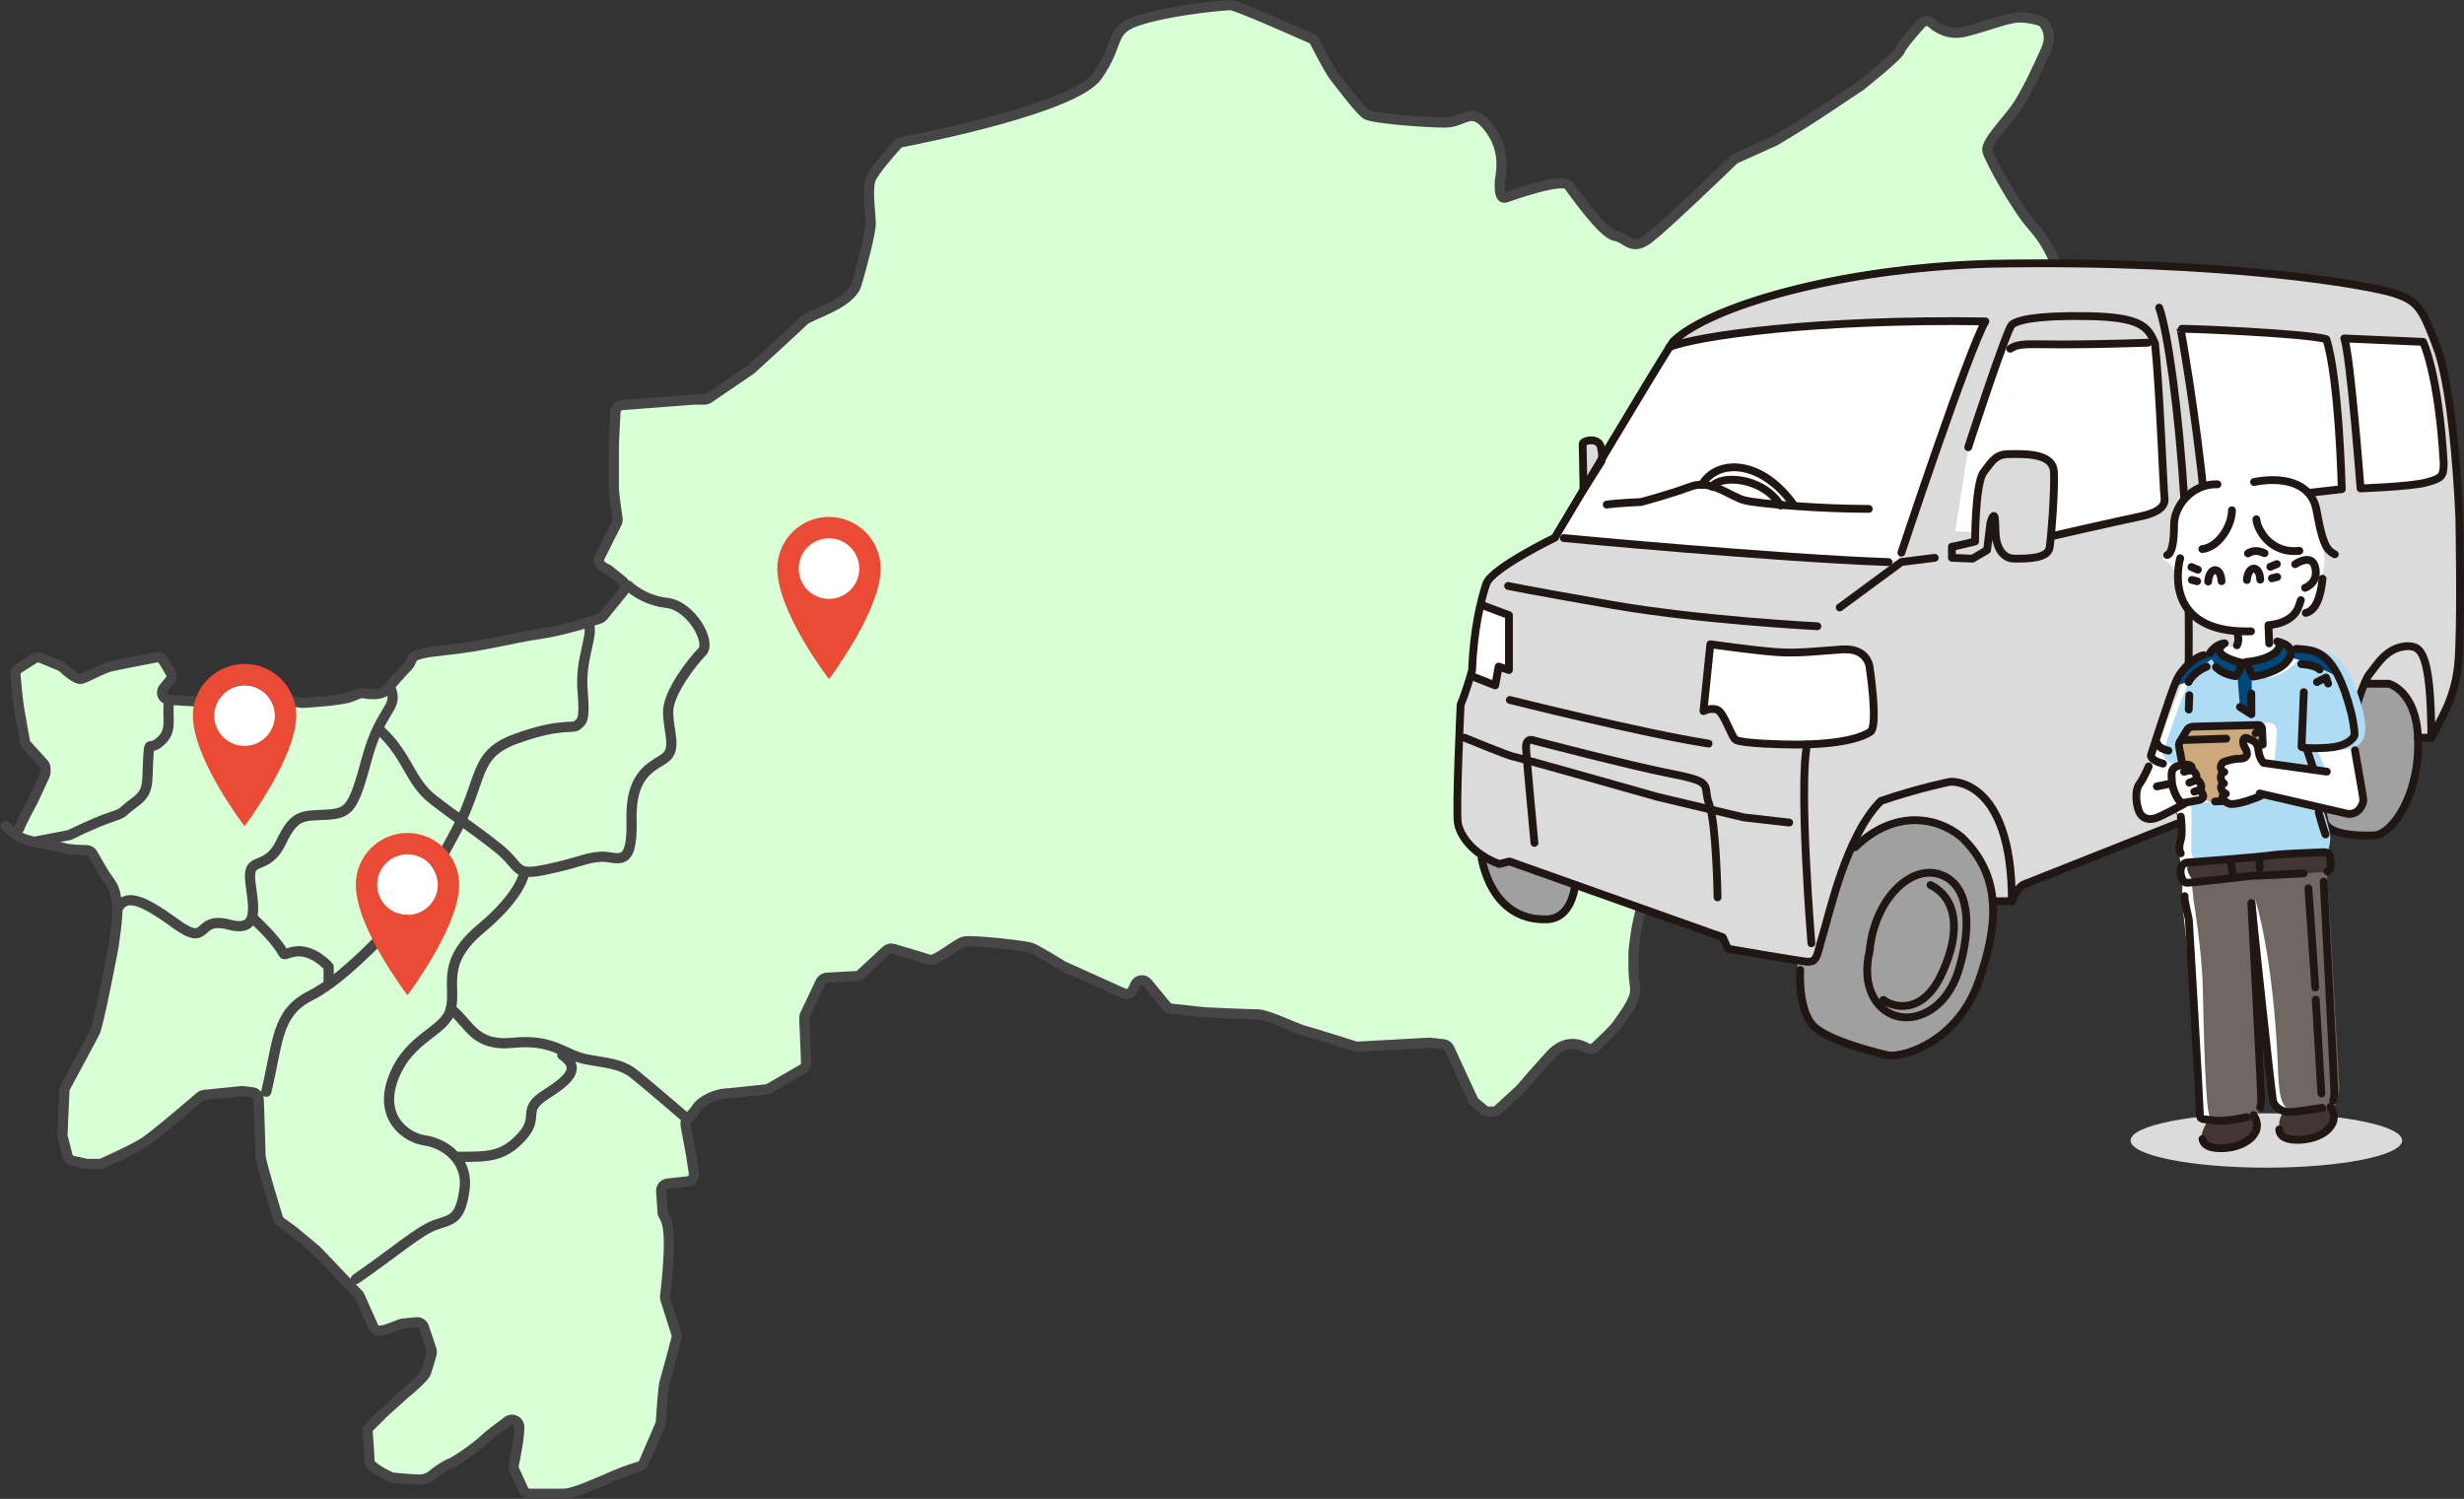 <?xml version="1.0" encoding="UTF-8"?><svg id="_レイヤー_2" xmlns="http://www.w3.org/2000/svg" viewBox="0 0 258.44 157.22"><rect x="0" y="0" width="258.44" height="157.22" fill="#333333" stroke="none"/><defs><style>.cls-1,.cls-2{fill:none;}.cls-1,.cls-2,.cls-3{stroke-linecap:round;stroke-linejoin:round;}.cls-1,.cls-3{stroke:#464646;stroke-width:1.07px;}.cls-2{stroke:#201715;stroke-width:.82px;}.cls-3{fill:#d9ffd7;}.cls-4{fill:#706763;}.cls-4,.cls-5,.cls-6,.cls-7,.cls-8,.cls-9,.cls-10,.cls-11,.cls-12{stroke-width:0px;}.cls-5{fill:#423632;}.cls-6{fill:#cca87a;}.cls-7{fill:#dbdbdb;}.cls-8{fill:#addcf4;}.cls-9{fill:#a0a0a0;}.cls-10{fill:#fff;}.cls-11{fill:#eb4b34;}.cls-12{fill:#00477a;}</style></defs><g id="text"><path class="cls-3" d="m2.02,86.88c.2-.6,1.35-2.73,1.47-2.95,0-.01.01-.03.02-.04l1.19-2.58c.05-.1.07-.21.07-.32v-.39c0-.19-.07-.37-.2-.51l-1.78-1.96c-.1-.11-.16-.23-.18-.37-.11-.6-.42-2.35-.6-3.39-.16-.95-.32-2.74-.39-3.57-.02-.28.11-.55.35-.7l1.62-1.03c.21-.13.47-.16.7-.06l2.05.85c.09.04.16.09.23.15.34.32,1.49,1.36,2.02,1.18.64-.21,2.12-1.06,2.97-1.27.67-.17,3.59-.73,4.79-.96.31-.06.63.08.79.35l.73,1.21c.16.27.14.62-.06.87l-.64.78c-.39.48-.08,1.2.54,1.23l5.2.32c.08,0,.15,0,.23-.02.5-.12,2.51-.61,3.07-.61.59,0,4.86.55,5.45.63.05,0,.09,0,.14,0,.53-.03,4.04-.24,5.02-.63l.85-.34c.13-.05.27-.07.41-.04.51.09,1.83.26,2.34-.25.64-.64,1.49-1.7,2.33-2.55s-.42-1.27,3.82-1.7,7-1.27,9.97-1.7c2.55-.36,5.56-1.35,6.37-1.63.13-.05.25-.13.34-.24l2.14-2.63c.27-.33.21-.81-.11-1.07l-1.44-1.15c-.05-.04-.11-.08-.18-.1-.28-.12-1.11-.53-.76-1.24l1.8-3.6c.07-.14.09-.29.07-.45-.1-.68-.39-2.64-.39-3.16v-4.24c0-.62.11-2.71.17-3.8.02-.38.32-.68.7-.71l7.58-.58s.04,0,.06,0h1.01c.15,0,.3-.05.43-.13l4.43-3.02s.06-.04.08-.07c.46-.42,4.87-4.45,5.48-5.06.64-.64,4.88-1.7,5.52-3.82.64-2.12,1.49-5.52,1.49-6.36s-.42-3.61,0-4.67c.36-.89,2.22-2.99,2.8-3.63.11-.12.25-.2.41-.23,2.17-.42,18.17-3.59,20.55-6.95,2.55-3.61,1.06-4.88,4.67-5.94,3.61-1.06,8.7-1.49,9.33-1.49.57,0,7.09,2.89,8.45,3.5.16.07.29.19.37.35.37.72,1.47,2.88,2,3.58.64.85,2.76,3.61,3.39,4.03.64.42,6.15.85,8.27.85s2.76-1.91,4.67.64c1.91,2.55,1.06,5.09,1.06,5.73s0,1.7.64,1.49,5.94-2.12,6.58-1.27c.64.85,3.61,5.09,4.88,5.3s1.7,1.7,3.61.21c1.78-1.38,7.98-7.37,8.82-8.18.06-.06.13-.11.21-.14l4.08-1.84s.05-.02.08-.04c.36-.21,3.23-1.94,4.42-2.74l4.43-2.95s.03-.02.05-.03c.32-.25,4.02-3.19,4.22-3.8.15-.45,1.44-1.93,2.2-2.78.28-.32.77-.33,1.08-.05.64.58,1.85,1.33,3.51.92,2.55-.64,4.46-1.49,5.73-1.49.97,0,1.81.24,2.16.36.13.04.24.12.33.22.31.36.93,1.33.27,2.81-.85,1.91-2.12,4.67-3.18,6.15s-3.18,3.61-2.97,4.46,2.97,5.94,4.88,8.06,2.76,5.09,3.61,6.79.85,8.91.85,9.55.42,1.91-.42,1.91c-.79,0-8.63-.19-9.65-.21-.07,0-.14,0-.22.03-.77.21-5.48,1.51-6.26,2.09-.85.64-4.88-.64-5.3-1.27s-2.76-1.91-2.76-2.97,1.06,0,0-1.06c-.88-.88-4.8,1-6.13,1.68-.27.14-.43.42-.41.72.07,1.27.19,4.64-.67,5.67-1.06,1.27-4.46,4.03-4.03,5.09.33.83,1.45,3.1,1.92,4.04.13.25.1.56-.07.79l-3.13,4.24c-.13.17-.32.28-.54.3-.55.05-1.65.12-2.42-.04-.46-.09-.99-.22-1.46-.34-.52-.13-1.01.3-.94.83l.66,4.97c.02.17-.01.35-.1.49-.55.89-2.56,4.07-3.47,4.44-1.06.42-3.18-1.7-1.91,2.33,1.27,4.03,1.27,2.76,2.33,4.67s1.06,1.7,1.7,3.18l.55,1.29c.05.12.14.23.25.31.34.25,1.11.88,1.11,1.37,0,.54-.15,3.8-.2,4.8,0,.19-.09.37-.22.5l-3.26,3.26c-.09.09-.16.21-.19.33-.19.68-.83,3.04-1.01,4.48-.21,1.7-.21,1.06-.21,3.18s.42,2.33,0,3.39-1.27,2.12-1.7,2.76c-.31.46-1.62,1.7-2.31,2.35-.24.23-.6.26-.89.1-.73-.42-2.27-.95-3.8.73-1.91,2.1-2.96,3.34-3.15,3.57-.02.03-.04.05-.07.07l-2.29,2.1c-.14.13-.32.2-.51.2h-.49c-.18,0-.35-.06-.48-.18l-.93-.78c-.09-.07-.15-.16-.2-.26l-1.41-3.03-1.09-2.37c-.11-.24-.34-.41-.6-.44l-1.42-.16s-.08,0-.13,0l-7.44.41c-.09,0-.18,0-.27-.03-.76-.24-4.62-1.46-5.39-1.66-.85-.21-3.82-1.7-4.88-1.7s-5.16-.2-5.49-.21c-.02,0-.03,0-.05,0l-3.49-.39c-.2-.02-.38-.12-.5-.27l-2-2.43c-.36-.43-1.04-.34-1.27.17l-.25.54c-.17.38-.62.55-1,.38l-6.32-2.85s-.06-.03-.09-.05c-.35-.22-2.71-1.69-3.3-1.88-.64-.21-6.15-.85-7-.64s-2.97,2.12-3.61,1.91c-.5-.17-2.86-.87-3.83-1.15-.26-.08-.53,0-.73.17l-2.67,2.49c-.13.12-.3.19-.47.2l-3.1.17c-.28.02-.52.18-.64.43l-1.64,3.46c-.05.11-.08.23-.07.35l.19,4.66c.01.28-.13.54-.38.69l-3.5,2.02c-.09.05-.19.09-.3.1l-3.87.41c-1.49,0-2.97.85-3.39,1.49-.27.41-.72.91-1.01,1.21-.17.18-.24.42-.19.66l.56,3.01.31,2c.06.43-.24.82-.66.87l-2.1.23c-.4.04-.7.4-.67.8l.15,2.23c0,.13.06.26.14.37.18.26.52,1,.52,2.84,0,2.21-.32,4.89-.4,5.57-.01.11,0,.22.03.32l1.16,3.66c.04.14.05.28.01.42-.22.84-1.03,3.91-1.22,4.46s-.38,3.65-.42,4.32c0,.09-.03.17-.06.25l-1.72,4.01c-.09.2-.26.36-.47.42-.52.16-1.58.51-2.64.96-1.49.64-4.24,1.91-5.3,1.91h-3.55c-.3,0-.56-.17-.69-.44l-.96-2.09c-.07-.15-.09-.31-.05-.48.15-.71.58-2.78.58-4h0c0-.62-.71-.98-1.21-.61-.9.66-2.04,1.52-2.4,1.88-.64.64-2.97,2.33-3.61,2.55s-1.7,1.06-1.7,1.06c0,0-.64.64-1.49.64-.72,0-2.37-.15-2.84-.2-.09,0-.17-.03-.25-.07-.48-.23-2.21-1.09-2.21-1.64,0-.5-.13-2.29-.19-3.05-.02-.22.06-.43.22-.59l1.44-1.44s.02-.02.03-.03l2.09-1.88s.02-.02.03-.03c.18-.15,2.12-1.72,2.32-2.32.16-.48.44-1.46.57-1.9.04-.15.04-.3,0-.45l-.8-2.39c-.11-.34-.44-.55-.79-.51l-1.42.14c-.07,0-.13.02-.19.04l-1.55.58s-.08.03-.12.03l-.41.08c-.35.07-.7-.11-.84-.43l-1.4-3.14c-.04-.08-.08-.15-.14-.22l-4.33-4.54s-.04-.04-.06-.06l-2.49-2.08s-.03-.02-.04-.03l-1.25-.9c-.14-.1-.23-.23-.28-.39-.35-1.15-1.83-5.99-1.83-6.55,0-.51-.13-4.38-.19-5.93-.01-.37-.29-.68-.66-.72l-.97-.12c-.06,0-.11,0-.17,0l-3.92.39c-.15.02-.3.08-.42.18-.87.75-4.64,3.98-5.76,4.73s-3.86,1.98-4.52,2.27c-.1.04-.2.06-.3.06h-1.24c-.06,0-.11,0-.16-.02l-1.37-.3c-.28-.06-.5-.28-.57-.56l-.5-1.99c-.02-.07-.03-.14-.02-.22l.2-4.6c0-.11.03-.22.09-.33.46-.85,2.72-5.03,3.1-5.79.42-.85,1.91-8.7,1.91-8.7,0,0,.64-3.82.42-4.88s-.21-1.49-.85-2.33c-.48-.64-1.31-2.1-1.7-2.8-.13-.24-.37-.38-.64-.39-.65-.01-1.87-.06-2.33-.21-.64-.21-3.61-.64-4.46-1.06s-1.7-1.27-1.7-1.27"/><path class="cls-1" d="m17.71,73.4c-.18,2.24.39,3.24-.89,4.37-1.28,1.14-1.14-.43-1.28,1.99s.14,3.28-1.42,4.41c-1.57,1.14-.85,1-2.56,1.57s-4.27,1.85-4.27,1.85l-3.7.71"/><path class="cls-1" d="m26.5,96.28c4.7,4.41,2.28,3.99,4.27,3.56,1.99-.43,3.7,1.57,3.7,1.57v1.71"/><path class="cls-1" d="m27.93,114.51c1.28-5.27,1-8.26,4.7-10.11,3.7-1.85,9.11-7.83,11.39-10.54,2.28-2.71,0,.14,3.42-5.98,3.42-6.12,1.99-8.69,6.69-10.39,4.7-1.71,5.98-1,6.41-1.42s.85-.28.57-3.56,1-5.55.71-6.83"/><path class="cls-1" d="m37.33,134.16c4.13-2.85,6.69-5.13,8.4-5.7s2.56-.57,2.99-3.7-2.14-4.84-4.13-5.13c-1.99-.28-4.98-2.42-3.28-6.69s5.41-4.7,5.98-7.12-1.14-4.84,3.13-8.4,4.56-5.84,4.56-5.84"/><path class="cls-1" d="m39.75,76.49c3.13,2.85,3.13,5.41,5.7,7.4,2.56,1.99,3.99,2.85,6.69,4.98s1.57,3.13,5.41,2.28c3.84-.85,3.7-1.14,5.41-1.28,1.71-.14,3.42,1.57,3.28-3.84-.14-5.41,2.71-5.7,3.7-6.69s.14-2.71.14-4.7,2.56-5.27,3.56-6.27-1.14-4.84-3.7-5.13-4.06-1.82-4.06-1.82"/><path class="cls-1" d="m41.03,72.36c.71,1.99-1.14,1.99-2.56,7.26-1.42,5.27-1.85,5.7-4.27,5.84-2.42.14-3.28-.14-4.7,2.85-1.42,2.99-3.28,1.57-3.28,3.56s1.57,6.12-2.14,5.13c-3.7-1-1.99,2.56-5.7-.14s-5.27-3.13-6.12-1.42"/><path class="cls-1" d="m47.29,105.82c1.99,1.57,2.42,3.99,6.55,3.56s5.41,1.28,7.55,1.71c2.14.43,3.7.43,5.13,1.57s5.57,4.71,5.57,4.71"/><path class="cls-1" d="m48.01,121.34c3.13,0,4.73.07,6.71-2.1s-.16-2.74,2.55-4.45c2.71-1.71,3.56-2.85,1.71-4.13"/><path class="cls-10" d="m42.74,95.97c-1.76,0-3.18-1.43-3.18-3.18s1.43-3.18,3.18-3.18,3.18,1.43,3.18,3.18-1.43,3.18-3.18,3.18Z"/><path class="cls-11" d="m42.74,87.37c-2.99,0-5.42,2.43-5.42,5.42,0,4.57,5.42,11.6,5.42,11.6,0,0,5.42-7.16,5.42-11.6,0-2.99-2.43-5.42-5.42-5.42Zm0,8.6c-1.76,0-3.18-1.43-3.18-3.18s1.43-3.18,3.18-3.18,3.18,1.43,3.18,3.18-1.43,3.18-3.18,3.18Z"/><path class="cls-10" d="m25.65,78.24c-1.76,0-3.18-1.43-3.18-3.18s1.43-3.18,3.18-3.18,3.18,1.43,3.18,3.18-1.43,3.18-3.18,3.18Z"/><path class="cls-11" d="m25.65,69.64c-2.99,0-5.42,2.43-5.42,5.42,0,4.57,5.42,11.6,5.42,11.6,0,0,5.42-7.16,5.42-11.6,0-2.99-2.43-5.42-5.42-5.42Zm0,8.6c-1.76,0-3.18-1.43-3.18-3.18s1.43-3.18,3.18-3.18,3.18,1.43,3.18,3.18-1.43,3.18-3.18,3.18Z"/><path class="cls-10" d="m86.95,62.83c-1.76,0-3.18-1.43-3.18-3.18s1.43-3.18,3.18-3.18,3.18,1.43,3.18,3.18-1.43,3.18-3.18,3.18Z"/><path class="cls-11" d="m86.95,54.22c-2.99,0-5.42,2.43-5.42,5.42,0,4.57,5.42,11.6,5.42,11.6,0,0,5.42-7.16,5.42-11.6,0-2.99-2.43-5.42-5.42-5.42Zm0,8.6c-1.76,0-3.18-1.43-3.18-3.18s1.43-3.18,3.18-3.18,3.18,1.43,3.18,3.18-1.43,3.18-3.18,3.18Z"/><path class="cls-7" d="m257.96,54.3s-.48-12.74-2.33-17.77c-1.57-4.22-2.02-4.94-4.49-5.75-2.47-.81-17.3-3.55-42.37-3.1-15.99.45-29.56,4.52-33.27,8.15-.09.14-.21.32-.34.53-1.27,2-4.39,7.19-7.14,11.79.03-.24.05-.69-.13-1.33-.27-.99-1.89-.63-1.89-.27s.09,4.76.09,4.76l.58-.91c-2.01,3.37-3.57,5.99-3.57,5.99,0,0-6.67,3.23-7.21,4.85-.54,1.62-1.35,4.85-1.48,9.03-.67,2.43-1.21,3.64-1.21,3.64,0,0-.54,11.32-.27,12.54.22.98,1.05,2.39,2.84,3.47.9,3.66,2.97,6.59,6.37,6.51,1.99,0,2.69-2.33,2.93-3.67l15.62,5.55.54,1.21s5.01.87,7.29,1.22c.05,1.28.29,5.24,1.56,6.74,1.53,1.8,8,3.23,8,3.23,1.89.18,7.28-1.62,9.44-7.73,1.1-3.12,1.71-5.97,1.48-8.54.93.04,2.03.09,2.03.09.54-1.48,1.21-1.75,1.21-1.75l30.88-12.25c.09,1.42.43,4.58.71,5.65.36,1.35,3.32,1.53,5.21,1.44,1.88-.09,4.84-4.3,4.58-10.22l1.41-.02c1.04-2.06,2.43-4.08,2.8-7.62.37-3.54.13-15.47.13-15.47Z"/><path class="cls-9" d="m194.44,89.09c1.69-1.16,2.54-3.39,6.56-3.17,4.02.21,6.98,3.91,7.3,5.5s.74,4.87.21,8.68c-.53,3.81-2.54,6.45-3.49,7.3-.95.85-3.39,2.86-5.5,3.17s-4.34-.11-5.71-1.06c-1.38-.95-3.49-1.38-3.91-2.54s-1.16-3.49-1.16-3.49l-.21-1.8.11-.85,1.59-.21,1.9-5.08,2.33-6.45Z"/><path class="cls-9" d="m155.4,90.05c0,1.16,1.8,5.71,4.66,6.14,2.86.42,3.7-.42,3.91-.95s1.38-2.22.95-2.43-6.35-2.12-6.35-2.12l-1.27-.21-1.9-.42Z"/><path class="cls-9" d="m243.54,80.52s-.42,4.02.32,5.4,1.48,1.48,2.96,1.69c1.48.21,2.86-.11,3.7-.95s2.75-2.12,2.75-5.29.21-6.67.21-6.67l-1.59-2.33-2.01-.74-2.01.32-2.33,7.41-2.01,1.16Z"/><polygon class="cls-10" points="155.24 63.7 158.26 64.76 158.15 70.1 157.15 70.21 156.83 71.85 154.29 71 154.45 67.56 155.24 63.7"/><path class="cls-10" d="m179.69,67.77l-1.01,6.93s.53-.74,1.38-.21c.85.53,1.9,2.8,1.9,2.8l1.43.37,6.82.69,5.71-1.43s.58.32.48-2.17c-.11-2.49-.69-5.98-.69-5.98,0,0-1.85-.58-2.43-.48s-6.08.16-8.2.11-4.07-.48-4.07-.48l-1.32-.16Z"/><path class="cls-10" d="m245.88,35.5s1.1,6.92,1.22,9.99.49,5.74.49,5.74c0,0,4.5-.09,6.66-.45,2.16-.36,2.1-1.68,2.1-2.64s-1.02-9.37-1.56-10.69l-.54-1.32-.1-.26-8.27-.36Z"/><path class="cls-10" d="m228.91,34.68s2.16,14.84,2.28,17.6c.24.6,1.5.36,2.34.36s11.53-1.26,11.53-1.26c0,0,.72-.06.66-.48s-.42-7.99-.42-7.99l-1.02-6.61-.6-.84s-13.57-1.26-14.78-.78Z"/><path class="cls-10" d="m163.3,56.12l35.72,2.7,9.03-25.21s-12.67-.13-23.72,1.35c-11.05,1.48-9.44,1.75-9.44,1.75l-11.59,19.41Z"/><path class="cls-10" d="m209.81,36.98l2.16-.94h13.88l1.08,14.29s.94,2.7-1.48,3.64-10.11,2.29-10.11,2.29l.27-6.6s-.54-1.62-1.89-1.75c-1.35-.13-3.91,0-3.91,0,0,0-.67.81-1.08,1.08l-.4.27-.27.94-.27.54-.54,1.75.13,2.29.13,1.08-2.43-.13,1.48-9.44,3.23-9.3Z"/><path class="cls-2" d="m163.1,56.39s-6.67,3.23-7.21,4.85-1.35,4.85-1.48,9.03c-.67,2.43-1.21,3.64-1.21,3.64,0,0-.54,11.32-.27,12.54.27,1.21,1.48,3.1,4.31,4.18l1.08-.27,22.37,7.95.54,1.21s7.01,1.21,8.22,1.35c1.21.13,1.08-.67,1.75-2.83s2.43-10.38,6.07-14.02c3.91-1.35,7.28-2.02,7.28-2.02,0,0,6.47-.54,6.47,12.54.54-1.48,1.21-1.75,1.21-1.75l33.29-13.21s2.09-7.75,2.97-8.83,1.82-2.83,3.94-2.97c1.48-.03,2.53.47,2.59,9.6,1.04-2.06,2.43-4.08,2.8-7.62s.13-15.47.13-15.47c0,0-.48-12.74-2.33-17.77-1.57-4.22-2.02-4.94-4.49-5.75s-17.3-3.55-42.37-3.1c-15.99.45-29.56,4.52-33.27,8.15-1.75,2.63-12.4,20.56-12.4,20.56Z"/><path class="cls-2" d="m189.99,98.94s-1.35-16.44-.45-20.85"/><path class="cls-2" d="m190.62,65.69s-12.31-.63-21.57-2.25-10.87-1.98-10.87-1.98"/><polyline class="cls-2" points="192.96 63.72 199.43 58.95 202.93 58.51"/><path class="cls-2" d="m199.43,57.97s7.1-21.39,8.81-24.26c-17.79-.27-30.28,1.53-33.16,2.7"/><path class="cls-2" d="m206.44,46.91s4.04-12.4,4.58-12.85,2.34-.99,7.91-.9c5.57.09,6.38,1.08,7.1,2.88.45,4.04.9,15.46.99,16.08s0,1.53-2.61,2.07c-2.61.54-8.9,1.98-8.9,1.98"/><path class="cls-2" d="m228.72,34.51s1.62,8.9,2.52,18.24c5.12-.36,14.38-1.44,14.38-1.44,0,0-.27-11.5-1.62-15.73-2.07-.63-15.37-1.17-15.28-1.08Z"/><path class="cls-2" d="m245.88,35.5l8.27.36s1.62,3.32,2.16,12.67c0,1.44-.18,1.62-1.8,2.07s-6.92.63-6.92.63c0,0-1.08-14.11-1.71-15.73Z"/><path class="cls-2" d="m226.47,32.27c1.8,5.12,4.58,31.99,2.16,52.93"/><path class="cls-2" d="m180.15,94.13s-.13-7.75-.88-9.77c-.74-2.02.67-2.29-3.84-3.17s-14.49-3.5-14.49-3.5c0,0-.94-.47-.88.81.07,1.28.88,9.91.88,9.91"/><path class="cls-2" d="m179.39,67.58l-.72,7.01s.9-.45,1.53-.09,1.35,2.61,1.8,3.06,5.3.54,6.29.54,5.84,0,7.91-1.35c.81-.72-.09-6.65-.09-6.65,0,0-.09-2.16-2.88-1.98s-4.67.45-7.01.27c-2.34-.18-6.83-.81-6.83-.81Z"/><polyline class="cls-2" points="155.4 63.45 158.27 64.53 158.27 70.28 157.19 69.92 156.83 71.89 154.32 70.91"/><path class="cls-2" d="m158.36,73.42s13.93,3.5,20.85,4.58"/><path class="cls-2" d="m153.6,77.38s4.58,1.89,5.12,1.98,15.1,4.22,15.1,4.22l9.08,2.16,4.76.54"/><path class="cls-2" d="m188.82,101.73s-.27,3.95,1.26,5.75c1.53,1.8,8,3.23,8,3.23,1.89.18,7.28-1.62,9.44-7.73s2.43-11.14-1.8-15.19c-2.61-2.16-7.1-2.88-11.14,1.08"/><path class="cls-2" d="m196.1,99.75c.45-5.21,4.22-9.17,7.46-8,3.02,1.09,3.28,5.4,1.89,9.97-1.26,4.13-4.4,5.48-6.56,4.85s-3.68-3.15-2.79-6.83Z"/><path class="cls-2" d="m202.48,92.83c2.7,1.35,3.32,4.76,1.17,9.35s-5.39,3.32-6.11,2.7"/><path class="cls-2" d="m155.4,90.05c.81,3.95,3.15,6.47,6.74,6.38,2.79,0,3.06-3.59,3.06-3.59"/><path class="cls-2" d="m243.37,81.51c-.09.27.09,3.32.45,4.67.36,1.35,3.32,1.53,5.21,1.44,1.89-.09,4.85-4.31,4.58-10.24-.18-4.94-3.06-5.66-3.06-5.66h-2.34"/><path class="cls-2" d="m164.02,56.44s21.75,2.07,34.06,2.52"/><path class="cls-2" d="m168.52,52.93c1.26-.18,3.59-.27,3.59-.27,0,0,3.06-.81,5.21-1.62,2.16-.81,4.22,1.08,5.66,1.44,1.44.36,7.82.9,13.03.9"/><path class="cls-2" d="m178.49,50.87c1.62-2.79,6.29-2.7,9.7,2.16"/><path class="cls-2" d="m179.57,51.05c.81-1.26,5.3-1.08,7.19,1.98"/><path class="cls-2" d="m210.84,36.58c.99-.63,1.8-.45,5.48-.45s8.99-.18,8.99-.18"/><path class="cls-2" d="m204.73,57.34c.27,0,2.43-.54,2.43-.54,0,0,0-6.11.9-7.28.9-1.17,1.26-1.89,2.7-1.89s4.58-.18,4.67,1.89c.09,2.07-.27,6.74-.45,7.91s-2.34,1.17-3.68,1.17-1.89-1.35-1.98-2.43c-.02-.29-.04-.78-.05-1.35-.04-1.59-.5.01-.5.01l-.35,2.87-1.53.9-2.16-.09v-1.17Z"/><path class="cls-2" d="m166.09,51.32s-.09-4.4-.09-4.76,1.62-.72,1.89.27c.27.99.09,1.53.09,1.53l-1.89,2.97Z"/><line class="cls-2" x1="255.03" y1="77.39" x2="253.61" y2="77.38"/><line class="cls-2" x1="211.02" y1="94.54" x2="209" y2="94.54"/><ellipse class="cls-7" cx="237.71" cy="119.63" rx="14.24" ry="2.85"/><path class="cls-10" d="m234.05,50.99c-2.71-.97-5.15.81-5.51,1.9s-.45,2.26-.72,3.71-.99,2.08-.99,2.08c0,0,1.27.45,1.27,1.63s1.08,5.79,6.69,5.97l-.18,1.63-1.72-.18-3.77,3.36-3.32,8.44-.75,1.36s-1.49,1.63-1.22,2.92.27,1.9.95,2.1c.68.2,2.58-.54,3.39-.95l.54,1.15s-.54,2.92-.27,3.39.27,1.29.27,1.29c0,0-.2,1.08-.07,1.36s.27.54.27.81-.07,1.22-.07,1.22l.95,9.02s.54,13.97.68,14.17,5.63-.14,5.63-.14c0,0,.61.34.81-1.08s-.54-12.61-.54-12.61l.14-2.1,1.29,11.46s0,2.71,1.15,3.46,2.58.88,2.78.75,2.92-2.31,2.92-2.31l-.47-12.75-.61-10.4s.75-.32.68-1.2-.32-.75-.32-.75c0,0-.16-1.49-.16-1.7s-.87-3.32-.87-3.32c0,0,1.55.75,2.23.81s1.63,0,1.83-.2.88-1.02.88-1.02l-1.29-7.05s.27,0-.14-2.24c-.41-2.24-3.66-6.44-3.66-6.44l-2.78-.07s-.54-.88-1.29-.95c-1.08.07-1.36.47-1.08.07s.2-1.76.2-1.76c0,0,2.1-.54,2.64-1.22s1.15-.2,1.15-.2c0,0,1.42-.75,1.9-3.59.54-2.78.34-2.03-.2-4.68-.54-2.64-.7-5.02-4.2-5.42-4.75-.54-5.02.29-5.02.29Z"/><path class="cls-5" d="m231.68,117.35c-.81,1.36-.95,1.97-.54,2.51s2.24.88,3.66.2c1.42-.68,2.1-1.29,1.76-2.17s-.88-1.29-1.08-1.22-.75.2-1.15.2-2.64.47-2.64.47Z"/><path class="cls-5" d="m240.15,116.19c-1.02.54-1.15,1.49-1.08,1.97s.2,1.02,1.29,1.22,3.46.07,4.07-1.29-.41-2.44-.41-2.44l-3.86.54Z"/><path class="cls-8" d="m232.81,68.75c-1.29.47-2.03.75-3.05,2.51s-2.92,7.8-2.92,7.8c0,0,.07.81,1.36,1.15s1.42,0,1.42,0l-.15-.94c-.16-.99.12-2.01.76-2.78l.34-.41,7.29-.27c.5-.03.93.35.95.86l-.23,3.28s5.49,1.15,5.42.95-1.08-2.51-1.08-2.51l-.41-.07,2.37.27s2.64.47,3.12-1.42-1.15-5.49-1.15-5.49c0,0-1.02-4.14-5.56-3.59.54.54-1.22,2.78-3.66,3.05l-.81-1.49-.68.2-.47,1.29s-2.71-.54-2.85-2.37Z"/><path class="cls-12" d="m233.08,67.58s-1.49.41-1.22,1.27,1.54,2.21,2.76,2.17l.36-1.49.57.02.81,1.49s.66-.16,1.42-.43,1.72-.81,2.12-1.18.41-1.63-.18-1.85l-.59-.23s.23.86-1.04,1.54c-1.27.68-2.98.59-3.8.32s-2.08-.63-1.22-1.63Z"/><path class="cls-12" d="m231.54,68.66s-2.95,1.35-3.59,3.32l1.39-.4s1.86-1.95,2.76-2.54c.35-.23.67-1.13-.57-.38h0Z"/><path class="cls-12" d="m240.22,68.02s1.15.1,1.8.2,1.63.54,1.97.81l.34.27s.67,1.64.57,1.54-4.31-2.13-5.05-1.82c.34-.58.42-1,.38-1Z"/><polygon class="cls-12" points="234.63 70.34 234.97 74.47 236.22 75.05 236.15 70.23 235.54 69.66 235.2 69.62 234.63 70.34"/><path class="cls-8" d="m229.85,84.46v3.53c0,.88-.07,1.22,0,1.42s.34,1.08.34,1.08l9.86-.81,4.09-.34s.27-.61.27-1.49-.87-3.32-.87-3.32l-5.83-1.29s-1.54.95-2.41,1.02-1.21-.07-1.41-.07.07-.07-.47-.07h-1.68l-1.88.34Z"/><path class="cls-6" d="m230.14,76.12l-1.08,2.08s-.14,1.99.23,1.94.54-.05.59.23,0,.23.32.5.05.86.23.95.41-.36.45.32-.18.77-.18.77l.32.32.09.59.63.27,1.7.11s-.26-.7-.12-.84-.45-.54-.09-1.13c-.45-.5-.14-.99.09-1.18-.59-.68-.27-1.18.14-1.27s2.17-.09,2.17-.5-.23-.86-.27-1.04.09-.86.09-.86l.72.41s.45.23.54.36.27.36.27.36c0,0,.23-.41.09-.72s-.5-1.04-.5-1.04c0,0,.09-.45-.68-.5s-5.74-.14-5.74-.14Z"/><path class="cls-4" d="m230.05,94.25s.9,5.38.99,9.31c.09,3.93.27,13.33.77,13.56s3.07.41,3.93.18,1.76-1.08,1.81-1.31-.63-17.13-.63-17.13l-.36-4.48s1.88,5.88,2.35,17.28c.1,2.39.14,4.52,1.36,4.75s4.38-.23,4.57-.36.54-1.72.54-1.72l-.99-17.72-.36-5.38s-8.86.77-10.85.95c-1.99.18-3.3.36-3.3.36l.18,1.72Z"/><path class="cls-5" d="m229.73,90.54s8.72-.86,9.45-.9,4.57-.32,4.93-.09.41.81.32,1.18.59.77-.68.77-12.07.86-12.66.9-.81.09-.95.05-1.27-1.49-.41-1.9Z"/><path class="cls-2" d="m232.58,50.8c-2.72-.08-4.55,2.32-4.55,4.23s-.24,3.03-.72,3.19"/><path class="cls-2" d="m236.42,50.56c2.79-.56,5.99-.08,6.55,2.95.56,3.03.88,4.15,1.92,4.63"/><path class="cls-2" d="m234.1,53.52c0,1.68-1.44,3.91-3.11,4.07"/><path class="cls-2" d="m228.67,58.55c-.72,2.87-.24,7.91,7.43,7.67"/><path class="cls-2" d="m241.77,61.66s1.52-.54,1.04-2.24c-.4-1.4-2.08-.24-2.08-.24"/><path class="cls-2" d="m238.01,67.49l-.08-1.92s2.56-.08,3.19-2l.21-.62"/><line class="cls-2" x1="230.53" y1="59.76" x2="229.85" y2="59.48"/><line class="cls-2" x1="230.45" y1="60.97" x2="229.89" y2="60.83"/><line class="cls-2" x1="238.13" y1="59.45" x2="238.81" y2="59.17"/><line class="cls-2" x1="238.29" y1="60.66" x2="238.85" y2="60.52"/><path class="cls-2" d="m235.78,58.05c.44-.28,1-.38,1.74-.02"/><path class="cls-2" d="m236.66,54.47c.16,1.36,1.68,3.63,4.51,3.31"/><path class="cls-2" d="m232.42,69.97c.39.41,1.02.79,2.04.95.24.12.68-1.4.68-1.4,0,0-3.71-.8-1.8-2.04-1,.08-1.56,1.04-1.56,1.04"/><path class="cls-2" d="m238.85,67.29c.72.56-.28,1.88-3.31,2.16l.76,1.52s2.24-.28,3.35-1.36.76-1.96-.8-2.32Z"/><path class="cls-2" d="m231.14,68.73c-.76.12-2.23,1.24-2.87,2.67s-2.68,7.87-2.68,7.87c0,0,.05.53,1.28.83"/><line class="cls-2" x1="229.63" y1="72.92" x2="229.57" y2="74.43"/><path class="cls-2" d="m240.85,68.05c1.8.2,3.99-.24,5.78,6.78.4,1.84.32,2.32.32,2.32,0,0-.4,1.12-2.79,1.28s-2.76-.08-2.76-.08l.24-5.75"/><path class="cls-2" d="m241.37,69.65c.29.03.67.07,1.03.16.37.09.72.22.9.42"/><path class="cls-2" d="m231.45,69.94c-.09,0-1.42.59-1.9,1.6"/><polyline class="cls-2" points="244.19 71.7 243.97 71.07 243.02 71.54"/><line class="cls-2" x1="242.01" y1="78.75" x2="242.6" y2="80.51"/><path class="cls-2" d="m247,78.7s.75,4.2.87,5.08c.05.39-.15.78-.39,1.09-.32.41-.86.58-1.36.47l-9.11-2.11"/><path class="cls-2" d="m237.13,83.46c-.52.28-2.24.88-3.03.88s-1.4-1-.64-1.08c-.6-.28-.68-.96-.2-1.08-.4-.24-.48-1.04.04-1.2-.56-.16-.42-.94,0-1.08.6-.2,1.08-.32,1.68-.32s.96-.4.48-1.16c-.32-.48-.24-1.24.32-.96s1.04.28,1.12,1.4c.12.8.56,1.2.52,1.16l6.63.92"/><path class="cls-2" d="m228.75,80.27c1.08-.28,1.36.28,1,.52.44-.08.92.84.48,1.08.44-.32.96.88.44,1,.36.24.8.92-.16,1.08-.96.16-1.52.36-1.8.16s-.87-1.23-.92-2.24c-.04-.8-.16-1.4.96-1.6Z"/><line class="cls-2" x1="229.75" y1="80.79" x2="229.08" y2="80.95"/><line class="cls-2" x1="230.23" y1="81.86" x2="229.63" y2="82.1"/><line class="cls-2" x1="230.78" y1="82.85" x2="230.15" y2="83.04"/><path class="cls-2" d="m225.37,80.39c-.12.28-.57,1.31-1.01,1.91s-.32,2.08,0,2.83,1.04.92,1.76.68,2.95-1.48,2.95-1.48"/><line class="cls-2" x1="227.55" y1="82.22" x2="226.23" y2="82.49"/><path class="cls-2" d="m226.23,77.95c.21.47.73.68,1.21.79"/><path class="cls-2" d="m228.87,80.03l-.32-1.76c-.06-.33.19-.64.53-.65l4.43-.14"/><path class="cls-2" d="m228.63,77.83l.8-1.33c.15-.17.37-.27.6-.28l6.87-.17c.27,0,.39.34.17.5l-.49.36"/><line class="cls-2" x1="237.25" y1="76.35" x2="237.33" y2="78.11"/><line class="cls-2" x1="232.33" y1="84.07" x2="233.22" y2="84.02"/><polyline class="cls-2" points="234.94 74.16 236.14 74.92 236.13 72.74"/><path class="cls-2" d="m234.7,66.49s.2.76-.08,1.2"/><path class="cls-2" d="m243.6,60.7c-.2,2-.72,3.35-1.76,3.59"/><path class="cls-2" d="m228.74,85.66s.22,1.77-.02,2.49-.11,1.16.01,1.36"/><path class="cls-2" d="m243.2,85.22s.51,1.84.71,2.31"/><path class="cls-2" d="m241.62,91.61c-2.38.14-5.57.27-5.57.27,0,0-6.15.72-6.71.72s-1.08-1.84,0-2.12c0,0,7.55-.56,8.86-.76,1.32-.2,4.91-.28,5.27-.32s.88,0,.92.48.24,1.36-.28,1.52"/><path class="cls-2" d="m244.72,115.43c.07-.22.12-.52.12-.91,0-.76-1.12-22.04-1.12-22.04"/><path class="cls-2" d="m237.07,116.18c.05-.18.08-.4.1-.66.04-.8-1.04-20.8-1.04-20.8,0,0,2.12,20.16,2.28,20.76s.84,1.12,1.6,1.16,2.95-.36,3.55-.44"/><path class="cls-2" d="m229.14,94c-.08.44.4,2.12.44,2.48s1.15,19.48,1.15,20.28.25.56,1.41.76c.87.15,2.5-.1,3.5-.34"/><line class="cls-2" x1="233.97" y1="90.33" x2="234.24" y2="92.03"/><line class="cls-2" x1="237.03" y1="91.04" x2="236.95" y2="89.9"/><path class="cls-2" d="m231.01,119.47c.09.53.53.93,1.77.97,2.48.08,4.87-1.52,3.59-3.47"/><path class="cls-2" d="m239.06,118.47c.04.59.45,1.05,1.78,1.09,2.48.08,4.87-1.52,3.59-3.47"/><line class="cls-2" x1="242.12" y1="93.18" x2="242.84" y2="103.58"/><line class="cls-2" x1="242.89" y1="104.85" x2="243.48" y2="114.7"/><path class="cls-2" d="m231.61,61c.09-1.52,1.32-1.66,1.4-.04"/><path class="cls-2" d="m235.67,60.84c.09-1.52,1.32-1.66,1.4-.04"/></g></svg>